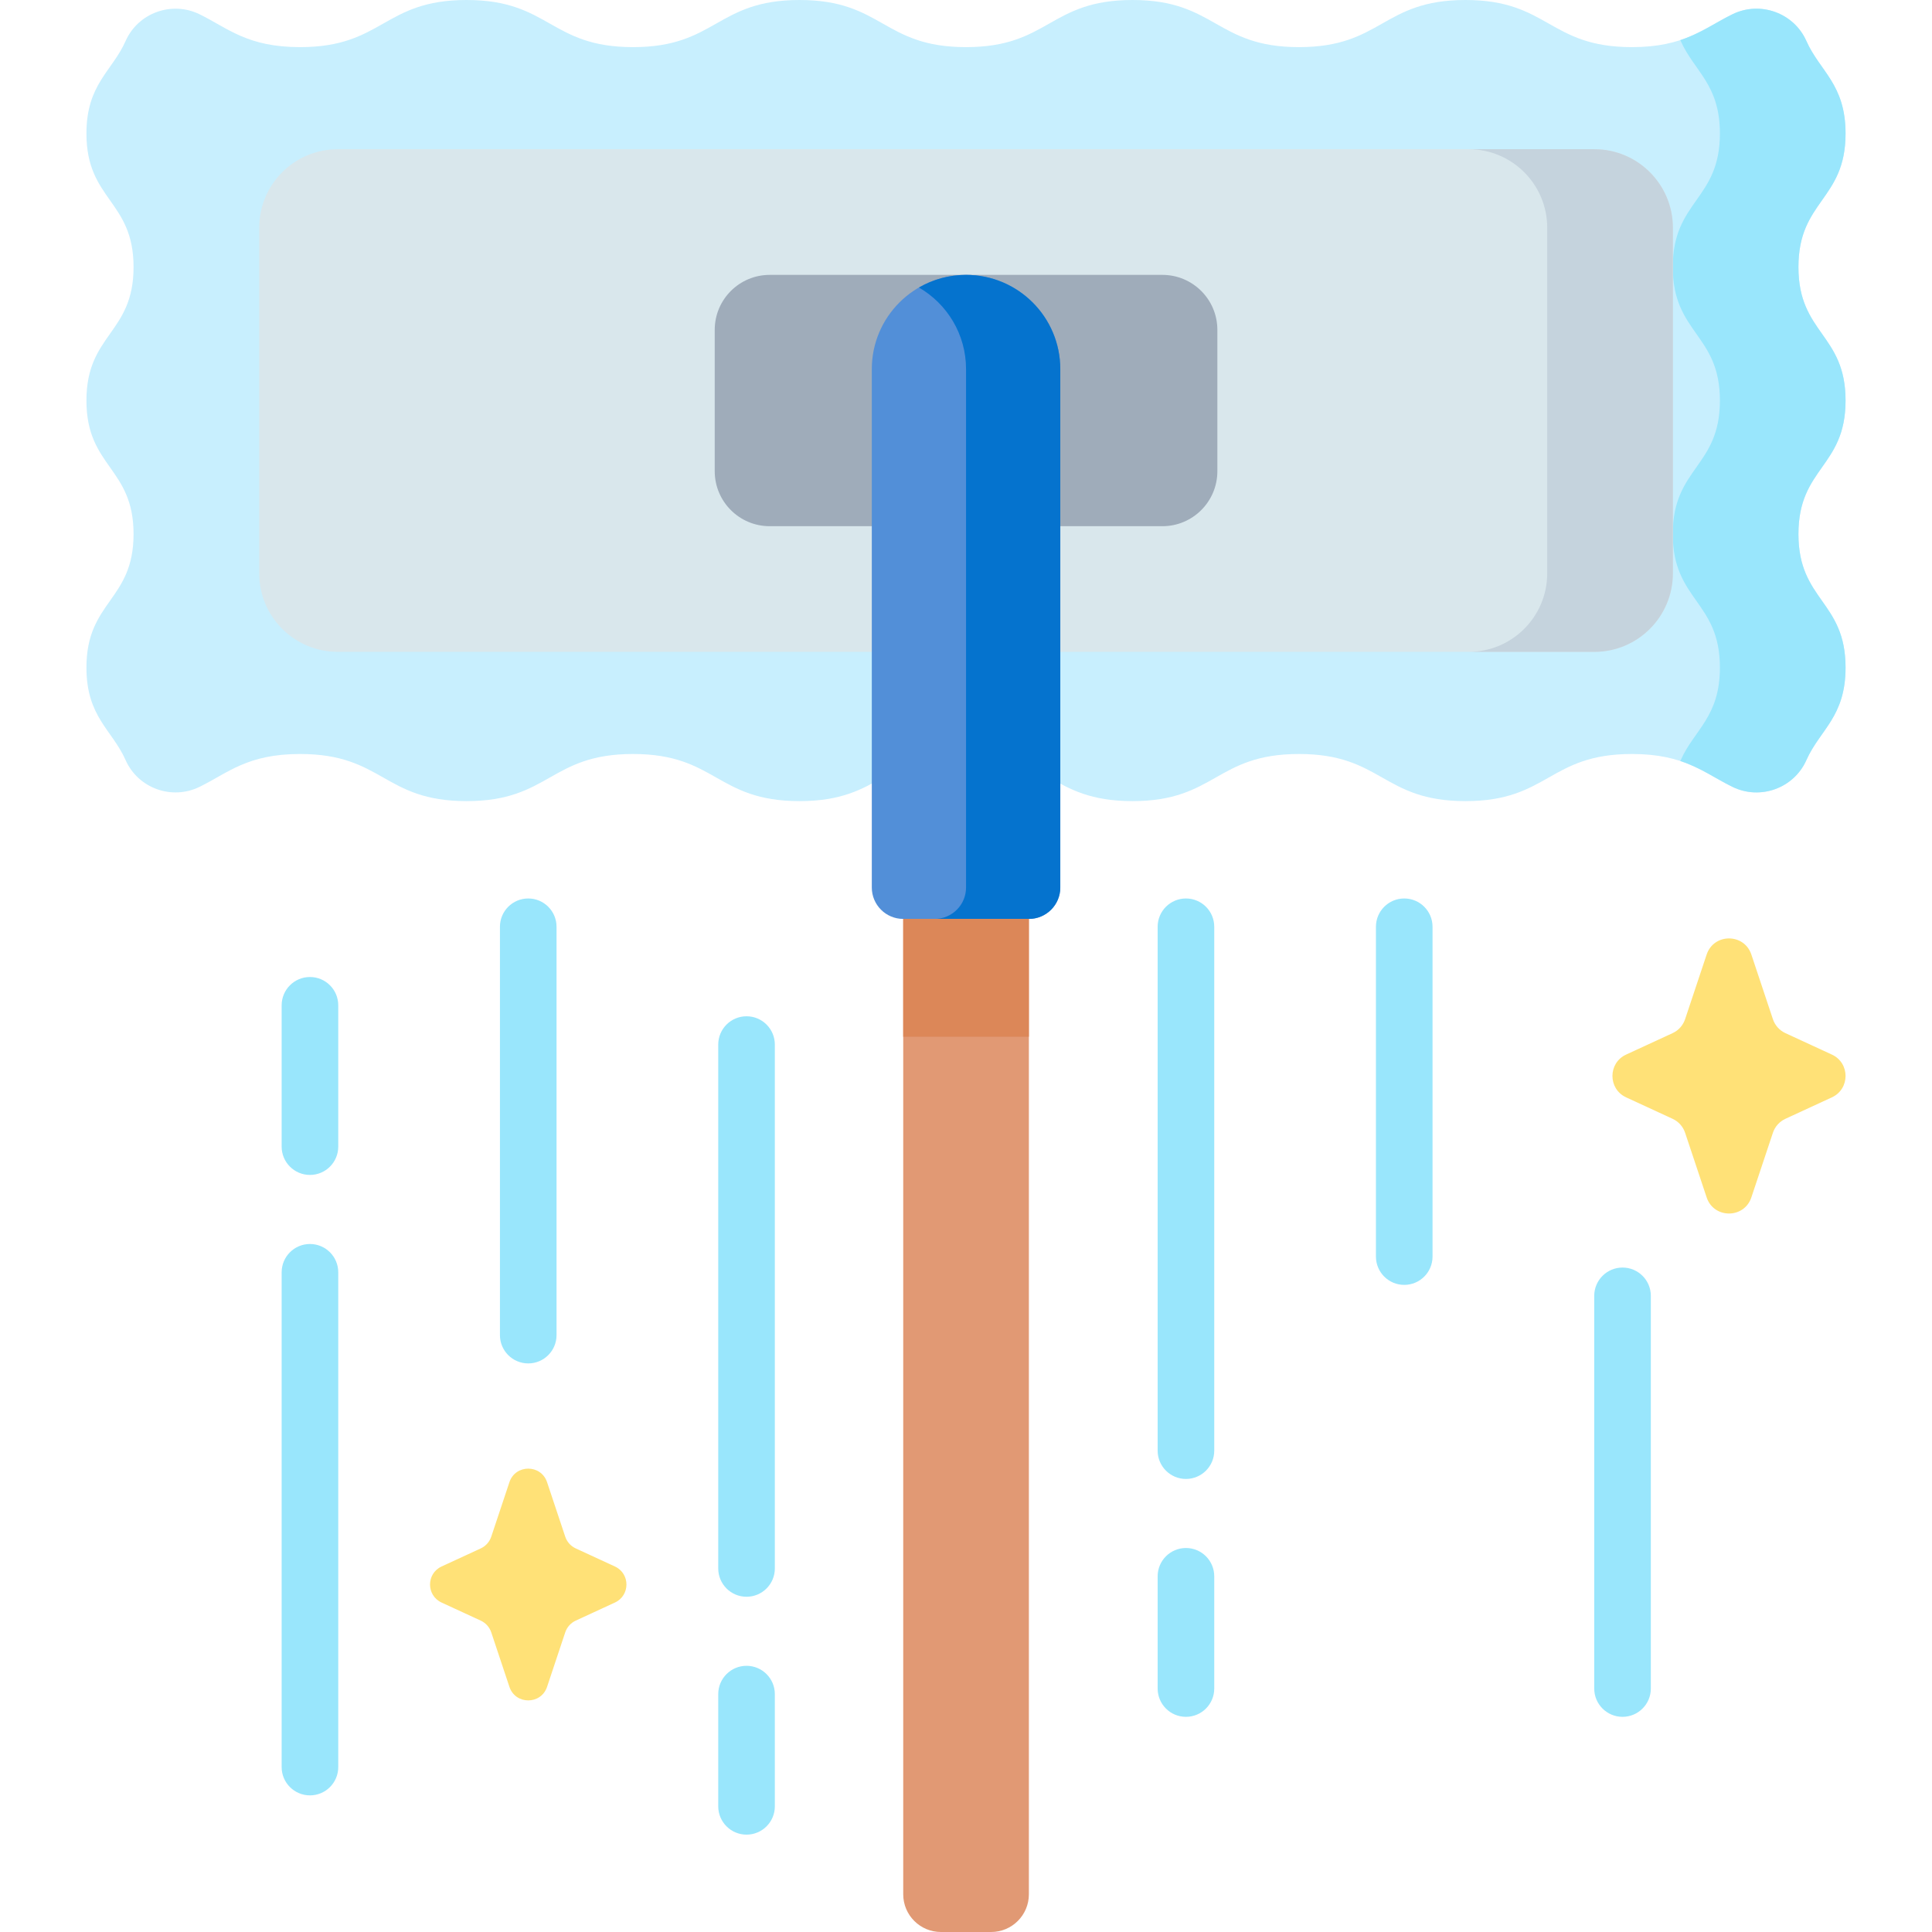 <svg id="Capa_1" enable-background="new 0 0 512 512" height="512" viewBox="0 0 512 512" width="512" xmlns="http://www.w3.org/2000/svg"><g><g><path d="m256 12.488c22.061 0 22.061-12.488 44.122-12.488 22.058 0 22.058 12.488 44.117 12.488 22.061 0 22.061-12.488 44.121-12.488 22.061 0 22.061 12.488 44.123 12.488 14.01 0 19.123-5.036 26.638-8.712 7.344-3.592 16.279-.379 19.593 7.095 3.56 8.028 10.378 11.442 10.378 24.515 0 17.693-12.488 17.693-12.488 35.385 0 17.69 12.488 17.69 12.488 35.381 0 17.69-12.488 17.69-12.488 35.381 0 17.693 12.488 17.693 12.488 35.385 0 13.073-6.818 16.486-10.378 24.515-3.314 7.474-12.249 10.687-19.594 7.095-7.516-3.676-12.629-8.712-26.638-8.712-22.061 0-22.061 12.488-44.123 12.488-22.061 0-22.061-12.488-44.122-12.488-22.058 0-22.058 12.488-44.117 12.488-22.061 0-22.061-12.488-44.122-12.488s-22.061 12.488-44.122 12.488c-22.058 0-22.058-12.488-44.117-12.488-22.061 0-22.061 12.488-44.122 12.488s-22.061-12.488-44.123-12.488c-14.01 0-19.123 5.036-26.638 8.712-7.344 3.592-16.279.379-19.593-7.095-3.56-8.028-10.378-11.442-10.378-24.515 0-17.693 12.488-17.693 12.488-35.385 0-17.69-12.488-17.69-12.488-35.381 0-17.69 12.488-17.69 12.488-35.381 0-17.693-12.488-17.693-12.488-35.385 0-13.073 6.818-16.486 10.378-24.515 3.314-7.474 12.249-10.687 19.593-7.095 7.516 3.676 12.629 8.712 26.638 8.712 22.064 0 22.064-12.488 44.126-12.488 22.06 0 22.06 12.488 44.121 12.488 22.059 0 22.059-12.488 44.117-12.488 22.061 0 22.061 12.488 44.122 12.488z" fill="#c8effe"/></g><g><path d="m489.093 106.151c0-17.69-12.488-17.69-12.488-35.381 0-17.693 12.488-17.693 12.488-35.385 0-13.073-6.818-16.486-10.378-24.515-3.314-7.474-12.249-10.687-19.594-7.095-4.638 2.268-8.367 5.052-13.83 6.853.039.083.086.158.123.242 3.56 8.028 10.378 11.442 10.378 24.515 0 17.693-12.488 17.693-12.488 35.385 0 17.69 12.488 17.69 12.488 35.381s-12.488 17.69-12.488 35.381c0 17.693 12.488 17.693 12.488 35.385 0 13.073-6.818 16.486-10.378 24.515-.037.084-.084.159-.123.242 5.463 1.801 9.192 4.584 13.83 6.853 7.344 3.592 16.279.379 19.594-7.095 3.56-8.028 10.378-11.442 10.378-24.515 0-17.693-12.488-17.693-12.488-35.385.001-17.69 12.488-17.69 12.488-35.381z" fill="#99e6fc"/></g><g><path d="m422.516 172.748h-333.008c-11.495 0-20.813-9.318-20.813-20.813v-91.577c0-11.495 9.318-20.813 20.813-20.813h333.008c11.495 0 20.813 9.318 20.813 20.813v91.577c0 11.495-9.318 20.813-20.813 20.813z" fill="#d9e7ec"/></g><g><path d="m422.516 39.545h-33.301c11.495 0 20.813 9.318 20.813 20.813v91.577c0 11.495-9.318 20.813-20.813 20.813h33.301c11.495 0 20.813-9.318 20.813-20.813v-91.577c0-11.495-9.318-20.813-20.813-20.813z" fill="#c5d3dd"/></g><g><path d="m308.045 139.447h-104.065c-8.046 0-14.569-6.523-14.569-14.569v-37.463c0-8.046 6.523-14.569 14.569-14.569h104.065c8.046 0 14.569 6.523 14.569 14.569v37.463c0 8.046-6.523 14.569-14.569 14.569z" fill="#9facba"/></g><g><path d="m272.663 243.522h-33.301c-4.598 0-8.325-3.727-8.325-8.325v-137.376c0-13.794 11.182-24.976 24.976-24.976 13.794 0 24.976 11.182 24.976 24.976v137.376c-.001 4.598-3.728 8.325-8.326 8.325z" fill="#528fd8"/></g><g><path d="m256.012 72.846c-4.551 0-8.813 1.223-12.488 3.35 7.463 4.319 12.488 12.383 12.488 21.626v137.376c0 4.598-3.727 8.325-8.325 8.325h24.976c4.598 0 8.325-3.727 8.325-8.325v-137.377c0-13.793-11.182-24.975-24.976-24.975z" fill="#0573ce"/></g><g><path d="m262.663 512h-13.301c-5.523 0-10-4.477-10-10v-258.478h33.301v258.478c0 5.523-4.477 10-10 10z" fill="#e19974"/></g><g><path d="m239.362 243.522h33.301v31.22h-33.301z" fill="#dc8758"/></g><g><path d="m473.145 296.499 12.321-5.687c4.836-2.232 4.836-9.106 0-11.338l-12.321-5.687c-1.565-.722-2.762-2.059-3.307-3.695l-5.71-17.13c-1.898-5.693-9.949-5.693-11.847 0l-5.71 17.13c-.545 1.635-1.742 2.972-3.307 3.695l-12.321 5.687c-4.836 2.232-4.836 9.106 0 11.338l12.321 5.687c1.565.722 2.762 2.059 3.307 3.695l5.71 17.13c1.897 5.693 9.949 5.693 11.847 0l5.71-17.13c.545-1.635 1.742-2.972 3.307-3.695z" fill="#ffe177"/></g><g><path d="m152.577 429.481 10.381-4.791c4.075-1.881 4.075-7.672 0-9.553l-10.381-4.791c-1.319-.609-2.327-1.735-2.786-3.113l-4.811-14.433c-1.599-4.796-8.383-4.796-9.981 0l-4.811 14.433c-.459 1.378-1.468 2.504-2.786 3.113l-10.381 4.791c-4.075 1.881-4.075 7.672 0 9.553l10.381 4.791c1.319.609 2.327 1.735 2.786 3.113l4.811 14.433c1.599 4.796 8.383 4.796 9.981 0l4.811-14.433c.459-1.378 1.467-2.504 2.786-3.113z" fill="#ffe177"/></g><g><g><path d="m429.988 454.979c-4.143 0-7.5-3.358-7.5-7.5v-104.064c0-4.142 3.357-7.5 7.5-7.5s7.5 3.358 7.5 7.5v104.065c0 4.142-3.357 7.499-7.5 7.499z" fill="#99e6fc"/></g></g><g><g><path d="m314.288 454.979c-4.143 0-7.5-3.358-7.5-7.5v-29.742c0-4.142 3.357-7.5 7.5-7.5s7.5 3.358 7.5 7.5v29.742c0 4.143-3.358 7.5-7.5 7.5z" fill="#99e6fc"/></g><g><path d="m314.288 391.937c-4.143 0-7.5-3.358-7.5-7.5v-138.833c0-4.142 3.357-7.5 7.5-7.5s7.5 3.358 7.5 7.5v138.833c0 4.142-3.358 7.5-7.5 7.5z" fill="#99e6fc"/></g></g><g><path d="m372.138 340.508c-4.143 0-7.5-3.358-7.5-7.5v-87.404c0-4.142 3.357-7.5 7.5-7.5s7.5 3.358 7.5 7.5v87.404c0 4.142-3.357 7.5-7.5 7.5z" fill="#99e6fc"/></g><g><g><path d="m82.14 475.792c-4.142 0-7.5-3.358-7.5-7.5v-131.121c0-4.142 3.358-7.5 7.5-7.5s7.5 3.358 7.5 7.5v131.122c0 4.142-3.358 7.499-7.5 7.499z" fill="#99e6fc"/></g><g><path d="m82.14 311.37c-4.142 0-7.5-3.358-7.5-7.5v-37.453c0-4.142 3.358-7.5 7.5-7.5s7.5 3.358 7.5 7.5v37.453c0 4.142-3.358 7.5-7.5 7.5z" fill="#99e6fc"/></g></g><g><g><path d="m197.84 486.199c-4.142 0-7.5-3.358-7.5-7.5v-29.742c0-4.142 3.358-7.5 7.5-7.5s7.5 3.358 7.5 7.5v29.742c0 4.142-3.358 7.5-7.5 7.5z" fill="#99e6fc"/></g><g><path d="m197.84 423.157c-4.142 0-7.5-3.358-7.5-7.5v-138.834c0-4.142 3.358-7.5 7.5-7.5s7.5 3.358 7.5 7.5v138.833c0 4.143-3.358 7.501-7.5 7.501z" fill="#99e6fc"/></g></g><g><path d="m139.989 361.321c-4.142 0-7.5-3.358-7.5-7.5v-108.217c0-4.142 3.358-7.5 7.5-7.5s7.5 3.358 7.5 7.5v108.217c0 4.142-3.357 7.5-7.5 7.5z" fill="#99e6fc"/></g></g></svg>